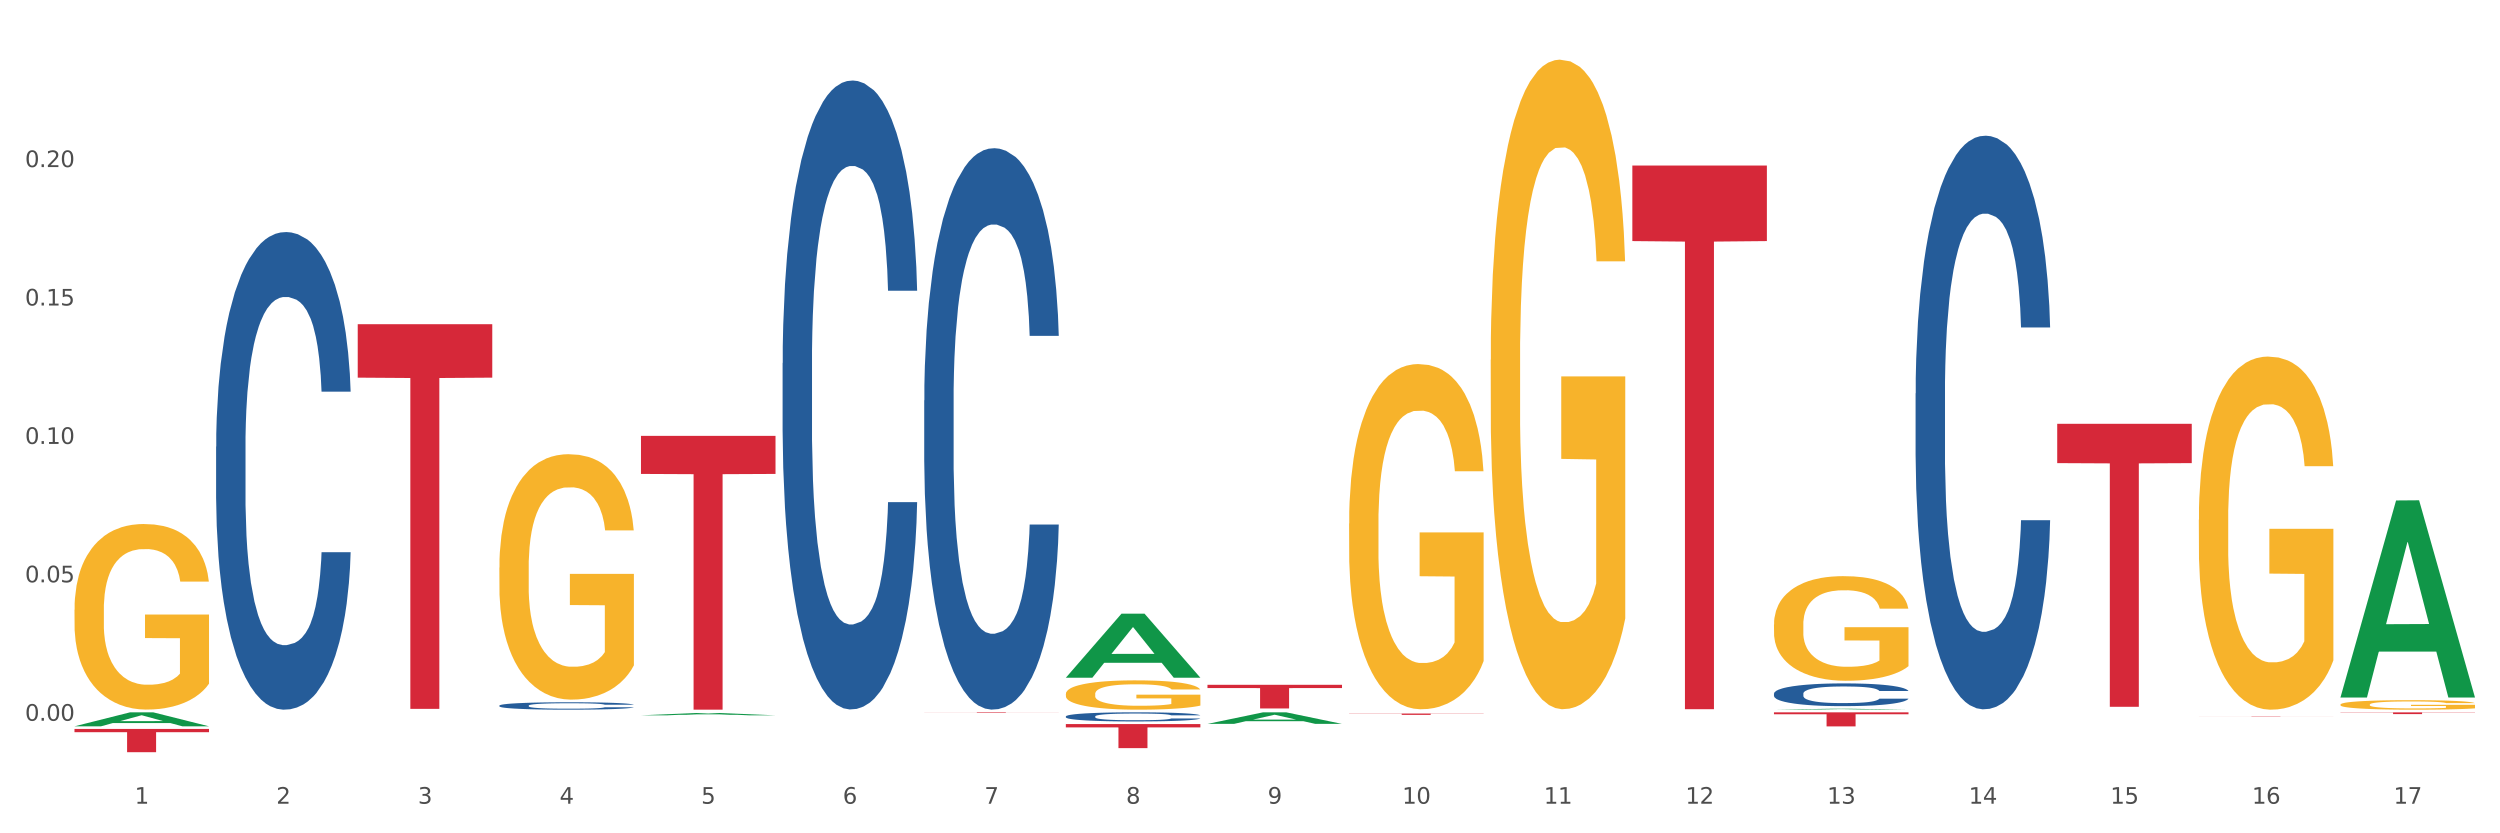 <?xml version="1.0" encoding="utf-8" standalone="no"?>
<!DOCTYPE svg PUBLIC "-//W3C//DTD SVG 1.1//EN"
  "http://www.w3.org/Graphics/SVG/1.1/DTD/svg11.dtd">
<svg xmlns:xlink="http://www.w3.org/1999/xlink" width="1080pt" height="360pt" viewBox="0 0 1080 360" xmlns="http://www.w3.org/2000/svg" version="1.1">
 <rect x="0" y="0" width="1080" height="360" fill="#333333" stroke="none"/>
 <defs>
  <style type="text/css">*{stroke-linejoin: round; stroke-linecap: butt}</style>
 </defs>
 <g id="figure_1">
  <g id="patch_1">
   <path d="M 0 360 
L 1080 360 
L 1080 0 
L 0 0 
z
" style="fill: #ffffff; stroke: #ffffff; stroke-linejoin: miter"/>
  </g>
  <g id="axes_1">
   <g id="matplotlib.axis_1">
    <g id="xtick_1">
     <g id="text_1">
      <!-- 1 -->
      <g style="fill: #4d4d4d" transform="translate(58.182 347.204) scale(0.096 -0.096)">
       <defs>
        <path id="DejaVuSans-31" d="M 794 531 
L 1825 531 
L 1825 4091 
L 703 3866 
L 703 4441 
L 1819 4666 
L 2450 4666 
L 2450 531 
L 3481 531 
L 3481 0 
L 794 0 
L 794 531 
z
" transform="scale(0.016)"/>
       </defs>
       <use xlink:href="#DejaVuSans-31"/>
      </g>
     </g>
    </g>
    <g id="xtick_2">
     <g id="text_2">
      <!-- 2 -->
      <g style="fill: #4d4d4d" transform="translate(119.364 347.204) scale(0.096 -0.096)">
       <defs>
        <path id="DejaVuSans-32" d="M 1228 531 
L 3431 531 
L 3431 0 
L 469 0 
L 469 531 
Q 828 903 1448 1529 
Q 2069 2156 2228 2338 
Q 2531 2678 2651 2914 
Q 2772 3150 2772 3378 
Q 2772 3750 2511 3984 
Q 2250 4219 1831 4219 
Q 1534 4219 1204 4116 
Q 875 4013 500 3803 
L 500 4441 
Q 881 4594 1212 4672 
Q 1544 4750 1819 4750 
Q 2544 4750 2975 4387 
Q 3406 4025 3406 3419 
Q 3406 3131 3298 2873 
Q 3191 2616 2906 2266 
Q 2828 2175 2409 1742 
Q 1991 1309 1228 531 
z
" transform="scale(0.016)"/>
       </defs>
       <use xlink:href="#DejaVuSans-32"/>
      </g>
     </g>
    </g>
    <g id="xtick_3">
     <g id="text_3">
      <!-- 3 -->
      <g style="fill: #4d4d4d" transform="translate(180.545 347.204) scale(0.096 -0.096)">
       <defs>
        <path id="DejaVuSans-33" d="M 2597 2516 
Q 3050 2419 3304 2112 
Q 3559 1806 3559 1356 
Q 3559 666 3084 287 
Q 2609 -91 1734 -91 
Q 1441 -91 1130 -33 
Q 819 25 488 141 
L 488 750 
Q 750 597 1062 519 
Q 1375 441 1716 441 
Q 2309 441 2620 675 
Q 2931 909 2931 1356 
Q 2931 1769 2642 2001 
Q 2353 2234 1838 2234 
L 1294 2234 
L 1294 2753 
L 1863 2753 
Q 2328 2753 2575 2939 
Q 2822 3125 2822 3475 
Q 2822 3834 2567 4026 
Q 2313 4219 1838 4219 
Q 1578 4219 1281 4162 
Q 984 4106 628 3988 
L 628 4550 
Q 988 4650 1302 4700 
Q 1616 4750 1894 4750 
Q 2613 4750 3031 4423 
Q 3450 4097 3450 3541 
Q 3450 3153 3228 2886 
Q 3006 2619 2597 2516 
z
" transform="scale(0.016)"/>
       </defs>
       <use xlink:href="#DejaVuSans-33"/>
      </g>
     </g>
    </g>
    <g id="xtick_4">
     <g id="text_4">
      <!-- 4 -->
      <g style="fill: #4d4d4d" transform="translate(241.726 347.204) scale(0.096 -0.096)">
       <defs>
        <path id="DejaVuSans-34" d="M 2419 4116 
L 825 1625 
L 2419 1625 
L 2419 4116 
z
M 2253 4666 
L 3047 4666 
L 3047 1625 
L 3713 1625 
L 3713 1100 
L 3047 1100 
L 3047 0 
L 2419 0 
L 2419 1100 
L 313 1100 
L 313 1709 
L 2253 4666 
z
" transform="scale(0.016)"/>
       </defs>
       <use xlink:href="#DejaVuSans-34"/>
      </g>
     </g>
    </g>
    <g id="xtick_5">
     <g id="text_5">
      <!-- 5 -->
      <g style="fill: #4d4d4d" transform="translate(302.908 347.204) scale(0.096 -0.096)">
       <defs>
        <path id="DejaVuSans-35" d="M 691 4666 
L 3169 4666 
L 3169 4134 
L 1269 4134 
L 1269 2991 
Q 1406 3038 1543 3061 
Q 1681 3084 1819 3084 
Q 2600 3084 3056 2656 
Q 3513 2228 3513 1497 
Q 3513 744 3044 326 
Q 2575 -91 1722 -91 
Q 1428 -91 1123 -41 
Q 819 9 494 109 
L 494 744 
Q 775 591 1075 516 
Q 1375 441 1709 441 
Q 2250 441 2565 725 
Q 2881 1009 2881 1497 
Q 2881 1984 2565 2268 
Q 2250 2553 1709 2553 
Q 1456 2553 1204 2497 
Q 953 2441 691 2322 
L 691 4666 
z
" transform="scale(0.016)"/>
       </defs>
       <use xlink:href="#DejaVuSans-35"/>
      </g>
     </g>
    </g>
    <g id="xtick_6">
     <g id="text_6">
      <!-- 6 -->
      <g style="fill: #4d4d4d" transform="translate(364.089 347.204) scale(0.096 -0.096)">
       <defs>
        <path id="DejaVuSans-36" d="M 2113 2584 
Q 1688 2584 1439 2293 
Q 1191 2003 1191 1497 
Q 1191 994 1439 701 
Q 1688 409 2113 409 
Q 2538 409 2786 701 
Q 3034 994 3034 1497 
Q 3034 2003 2786 2293 
Q 2538 2584 2113 2584 
z
M 3366 4563 
L 3366 3988 
Q 3128 4100 2886 4159 
Q 2644 4219 2406 4219 
Q 1781 4219 1451 3797 
Q 1122 3375 1075 2522 
Q 1259 2794 1537 2939 
Q 1816 3084 2150 3084 
Q 2853 3084 3261 2657 
Q 3669 2231 3669 1497 
Q 3669 778 3244 343 
Q 2819 -91 2113 -91 
Q 1303 -91 875 529 
Q 447 1150 447 2328 
Q 447 3434 972 4092 
Q 1497 4750 2381 4750 
Q 2619 4750 2861 4703 
Q 3103 4656 3366 4563 
z
" transform="scale(0.016)"/>
       </defs>
       <use xlink:href="#DejaVuSans-36"/>
      </g>
     </g>
    </g>
    <g id="xtick_7">
     <g id="text_7">
      <!-- 7 -->
      <g style="fill: #4d4d4d" transform="translate(425.271 347.204) scale(0.096 -0.096)">
       <defs>
        <path id="DejaVuSans-37" d="M 525 4666 
L 3525 4666 
L 3525 4397 
L 1831 0 
L 1172 0 
L 2766 4134 
L 525 4134 
L 525 4666 
z
" transform="scale(0.016)"/>
       </defs>
       <use xlink:href="#DejaVuSans-37"/>
      </g>
     </g>
    </g>
    <g id="xtick_8">
     <g id="text_8">
      <!-- 8 -->
      <g style="fill: #4d4d4d" transform="translate(486.452 347.204) scale(0.096 -0.096)">
       <defs>
        <path id="DejaVuSans-38" d="M 2034 2216 
Q 1584 2216 1326 1975 
Q 1069 1734 1069 1313 
Q 1069 891 1326 650 
Q 1584 409 2034 409 
Q 2484 409 2743 651 
Q 3003 894 3003 1313 
Q 3003 1734 2745 1975 
Q 2488 2216 2034 2216 
z
M 1403 2484 
Q 997 2584 770 2862 
Q 544 3141 544 3541 
Q 544 4100 942 4425 
Q 1341 4750 2034 4750 
Q 2731 4750 3128 4425 
Q 3525 4100 3525 3541 
Q 3525 3141 3298 2862 
Q 3072 2584 2669 2484 
Q 3125 2378 3379 2068 
Q 3634 1759 3634 1313 
Q 3634 634 3220 271 
Q 2806 -91 2034 -91 
Q 1263 -91 848 271 
Q 434 634 434 1313 
Q 434 1759 690 2068 
Q 947 2378 1403 2484 
z
M 1172 3481 
Q 1172 3119 1398 2916 
Q 1625 2713 2034 2713 
Q 2441 2713 2670 2916 
Q 2900 3119 2900 3481 
Q 2900 3844 2670 4047 
Q 2441 4250 2034 4250 
Q 1625 4250 1398 4047 
Q 1172 3844 1172 3481 
z
" transform="scale(0.016)"/>
       </defs>
       <use xlink:href="#DejaVuSans-38"/>
      </g>
     </g>
    </g>
    <g id="xtick_9">
     <g id="text_9">
      <!-- 9 -->
      <g style="fill: #4d4d4d" transform="translate(547.634 347.204) scale(0.096 -0.096)">
       <defs>
        <path id="DejaVuSans-39" d="M 703 97 
L 703 672 
Q 941 559 1184 500 
Q 1428 441 1663 441 
Q 2288 441 2617 861 
Q 2947 1281 2994 2138 
Q 2813 1869 2534 1725 
Q 2256 1581 1919 1581 
Q 1219 1581 811 2004 
Q 403 2428 403 3163 
Q 403 3881 828 4315 
Q 1253 4750 1959 4750 
Q 2769 4750 3195 4129 
Q 3622 3509 3622 2328 
Q 3622 1225 3098 567 
Q 2575 -91 1691 -91 
Q 1453 -91 1209 -44 
Q 966 3 703 97 
z
M 1959 2075 
Q 2384 2075 2632 2365 
Q 2881 2656 2881 3163 
Q 2881 3666 2632 3958 
Q 2384 4250 1959 4250 
Q 1534 4250 1286 3958 
Q 1038 3666 1038 3163 
Q 1038 2656 1286 2365 
Q 1534 2075 1959 2075 
z
" transform="scale(0.016)"/>
       </defs>
       <use xlink:href="#DejaVuSans-39"/>
      </g>
     </g>
    </g>
    <g id="xtick_10">
     <g id="text_10">
      <!-- 10 -->
      <g style="fill: #4d4d4d" transform="translate(605.761 347.204) scale(0.096 -0.096)">
       <defs>
        <path id="DejaVuSans-30" d="M 2034 4250 
Q 1547 4250 1301 3770 
Q 1056 3291 1056 2328 
Q 1056 1369 1301 889 
Q 1547 409 2034 409 
Q 2525 409 2770 889 
Q 3016 1369 3016 2328 
Q 3016 3291 2770 3770 
Q 2525 4250 2034 4250 
z
M 2034 4750 
Q 2819 4750 3233 4129 
Q 3647 3509 3647 2328 
Q 3647 1150 3233 529 
Q 2819 -91 2034 -91 
Q 1250 -91 836 529 
Q 422 1150 422 2328 
Q 422 3509 836 4129 
Q 1250 4750 2034 4750 
z
" transform="scale(0.016)"/>
       </defs>
       <use xlink:href="#DejaVuSans-31"/>
       <use xlink:href="#DejaVuSans-30" transform="translate(63.623 0)"/>
      </g>
     </g>
    </g>
    <g id="xtick_11">
     <g id="text_11">
      <!-- 11 -->
      <g style="fill: #4d4d4d" transform="translate(666.942 347.204) scale(0.096 -0.096)">
       <use xlink:href="#DejaVuSans-31"/>
       <use xlink:href="#DejaVuSans-31" transform="translate(63.623 0)"/>
      </g>
     </g>
    </g>
    <g id="xtick_12">
     <g id="text_12">
      <!-- 12 -->
      <g style="fill: #4d4d4d" transform="translate(728.124 347.204) scale(0.096 -0.096)">
       <use xlink:href="#DejaVuSans-31"/>
       <use xlink:href="#DejaVuSans-32" transform="translate(63.623 0)"/>
      </g>
     </g>
    </g>
    <g id="xtick_13">
     <g id="text_13">
      <!-- 13 -->
      <g style="fill: #4d4d4d" transform="translate(789.305 347.204) scale(0.096 -0.096)">
       <use xlink:href="#DejaVuSans-31"/>
       <use xlink:href="#DejaVuSans-33" transform="translate(63.623 0)"/>
      </g>
     </g>
    </g>
    <g id="xtick_14">
     <g id="text_14">
      <!-- 14 -->
      <g style="fill: #4d4d4d" transform="translate(850.487 347.204) scale(0.096 -0.096)">
       <use xlink:href="#DejaVuSans-31"/>
       <use xlink:href="#DejaVuSans-34" transform="translate(63.623 0)"/>
      </g>
     </g>
    </g>
    <g id="xtick_15">
     <g id="text_15">
      <!-- 15 -->
      <g style="fill: #4d4d4d" transform="translate(911.668 347.204) scale(0.096 -0.096)">
       <use xlink:href="#DejaVuSans-31"/>
       <use xlink:href="#DejaVuSans-35" transform="translate(63.623 0)"/>
      </g>
     </g>
    </g>
    <g id="xtick_16">
     <g id="text_16">
      <!-- 16 -->
      <g style="fill: #4d4d4d" transform="translate(972.849 347.204) scale(0.096 -0.096)">
       <use xlink:href="#DejaVuSans-31"/>
       <use xlink:href="#DejaVuSans-36" transform="translate(63.623 0)"/>
      </g>
     </g>
    </g>
    <g id="xtick_17">
     <g id="text_17">
      <!-- 17 -->
      <g style="fill: #4d4d4d" transform="translate(1034.031 347.204) scale(0.096 -0.096)">
       <use xlink:href="#DejaVuSans-31"/>
       <use xlink:href="#DejaVuSans-37" transform="translate(63.623 0)"/>
      </g>
     </g>
    </g>
    <g id="xtick_18"/>
    <g id="xtick_19"/>
    <g id="xtick_20"/>
    <g id="xtick_21"/>
    <g id="xtick_22"/>
    <g id="xtick_23"/>
    <g id="xtick_24"/>
    <g id="xtick_25"/>
    <g id="xtick_26"/>
    <g id="xtick_27"/>
    <g id="xtick_28"/>
    <g id="xtick_29"/>
    <g id="xtick_30"/>
    <g id="xtick_31"/>
    <g id="xtick_32"/>
    <g id="xtick_33"/>
   </g>
   <g id="matplotlib.axis_2">
    <g id="ytick_1">
     <g id="text_18">
      <!-- 0.00 -->
      <g style="fill: #4d4d4d" transform="translate(10.8 311.362) scale(0.096 -0.096)">
       <defs>
        <path id="DejaVuSans-2e" d="M 684 794 
L 1344 794 
L 1344 0 
L 684 0 
L 684 794 
z
" transform="scale(0.016)"/>
       </defs>
       <use xlink:href="#DejaVuSans-30"/>
       <use xlink:href="#DejaVuSans-2e" transform="translate(63.623 0)"/>
       <use xlink:href="#DejaVuSans-30" transform="translate(95.41 0)"/>
       <use xlink:href="#DejaVuSans-30" transform="translate(159.033 0)"/>
      </g>
     </g>
    </g>
    <g id="ytick_2">
     <g id="text_19">
      <!-- 0.05 -->
      <g style="fill: #4d4d4d" transform="translate(10.8 251.567) scale(0.096 -0.096)">
       <use xlink:href="#DejaVuSans-30"/>
       <use xlink:href="#DejaVuSans-2e" transform="translate(63.623 0)"/>
       <use xlink:href="#DejaVuSans-30" transform="translate(95.41 0)"/>
       <use xlink:href="#DejaVuSans-35" transform="translate(159.033 0)"/>
      </g>
     </g>
    </g>
    <g id="ytick_3">
     <g id="text_20">
      <!-- 0.10 -->
      <g style="fill: #4d4d4d" transform="translate(10.8 191.772) scale(0.096 -0.096)">
       <use xlink:href="#DejaVuSans-30"/>
       <use xlink:href="#DejaVuSans-2e" transform="translate(63.623 0)"/>
       <use xlink:href="#DejaVuSans-31" transform="translate(95.41 0)"/>
       <use xlink:href="#DejaVuSans-30" transform="translate(159.033 0)"/>
      </g>
     </g>
    </g>
    <g id="ytick_4">
     <g id="text_21">
      <!-- 0.15 -->
      <g style="fill: #4d4d4d" transform="translate(10.8 131.977) scale(0.096 -0.096)">
       <use xlink:href="#DejaVuSans-30"/>
       <use xlink:href="#DejaVuSans-2e" transform="translate(63.623 0)"/>
       <use xlink:href="#DejaVuSans-31" transform="translate(95.41 0)"/>
       <use xlink:href="#DejaVuSans-35" transform="translate(159.033 0)"/>
      </g>
     </g>
    </g>
    <g id="ytick_5">
     <g id="text_22">
      <!-- 0.20 -->
      <g style="fill: #4d4d4d" transform="translate(10.8 72.182) scale(0.096 -0.096)">
       <use xlink:href="#DejaVuSans-30"/>
       <use xlink:href="#DejaVuSans-2e" transform="translate(63.623 0)"/>
       <use xlink:href="#DejaVuSans-32" transform="translate(95.41 0)"/>
       <use xlink:href="#DejaVuSans-30" transform="translate(159.033 0)"/>
      </g>
     </g>
    </g>
    <g id="ytick_6"/>
    <g id="ytick_7"/>
    <g id="ytick_8"/>
    <g id="ytick_9"/>
    <g id="ytick_10"/>
   </g>
   <g id="PolyCollection_1">
    <path d="M 32.175 313.76 
L 32.235 313.755 
L 56.203 307.721 
L 66.15 307.715 
L 90.297 313.772 
L 78.793 313.772 
L 73.58 312.361 
L 48.833 312.361 
L 48.653 312.384 
L 43.62 313.772 
L 32.175 313.772 
L 32.175 313.76 
L 51.949 311.52 
L 70.464 311.514 
L 61.296 309.006 
L 61.176 308.995 
L 61.056 309.012 
L 51.889 311.514 
L 51.949 311.52 
L 32.175 313.76 
z
" clip-path="url(#p45a95ddc78)" style="fill: #109648"/>
    <path d="M 888.715 183.073 
L 946.837 183.073 
L 946.837 200.065 
L 923.974 200.18 
L 923.974 305.35 
L 911.44 305.35 
L 911.44 200.18 
L 888.715 200.065 
L 888.715 183.188 
L 888.715 183.073 
z
" clip-path="url(#p45a95ddc78)" style="fill: #d62839"/>
    <path d="M 766.352 307.715 
L 824.474 307.715 
L 824.474 308.562 
L 801.611 308.568 
L 801.611 313.812 
L 789.078 313.812 
L 789.078 308.568 
L 766.352 308.562 
L 766.352 307.721 
L 766.352 307.715 
z
" clip-path="url(#p45a95ddc78)" style="fill: #d62839"/>
    <path d="M 705.171 71.509 
L 763.293 71.509 
L 763.293 104.148 
L 740.43 104.368 
L 740.43 306.374 
L 727.896 306.374 
L 727.896 104.368 
L 705.171 104.148 
L 705.171 71.729 
L 705.171 71.509 
z
" clip-path="url(#p45a95ddc78)" style="fill: #d62839"/>
    <path d="M 582.808 308.254 
L 640.93 308.254 
L 640.93 308.332 
L 618.067 308.333 
L 618.067 308.819 
L 605.533 308.819 
L 605.533 308.333 
L 582.808 308.332 
L 582.808 308.254 
L 582.808 308.254 
z
" clip-path="url(#p45a95ddc78)" style="fill: #d62839"/>
    <path d="M 521.626 295.83 
L 579.749 295.83 
L 579.749 297.25 
L 556.885 297.26 
L 556.885 306.048 
L 544.352 306.048 
L 544.352 297.26 
L 521.626 297.25 
L 521.626 295.84 
L 521.626 295.83 
z
" clip-path="url(#p45a95ddc78)" style="fill: #d62839"/>
    <path d="M 460.445 312.798 
L 518.567 312.798 
L 518.567 314.242 
L 495.704 314.252 
L 495.704 323.184 
L 483.17 323.184 
L 483.17 314.252 
L 460.445 314.242 
L 460.445 312.808 
L 460.445 312.798 
z
" clip-path="url(#p45a95ddc78)" style="fill: #d62839"/>
    <path d="M 399.263 307.715 
L 457.386 307.715 
L 457.386 307.748 
L 434.523 307.748 
L 434.523 307.953 
L 421.989 307.953 
L 421.989 307.748 
L 399.263 307.748 
L 399.263 307.715 
L 399.263 307.715 
z
" clip-path="url(#p45a95ddc78)" style="fill: #d62839"/>
    <path d="M 276.901 188.295 
L 335.023 188.295 
L 335.023 204.734 
L 312.16 204.845 
L 312.16 306.587 
L 299.626 306.587 
L 299.626 204.845 
L 276.901 204.734 
L 276.901 188.406 
L 276.901 188.295 
z
" clip-path="url(#p45a95ddc78)" style="fill: #d62839"/>
    <path d="M 154.538 140.047 
L 212.66 140.047 
L 212.66 163.143 
L 189.797 163.299 
L 189.797 306.243 
L 177.263 306.243 
L 177.263 163.299 
L 154.538 163.143 
L 154.538 140.203 
L 154.538 140.047 
z
" clip-path="url(#p45a95ddc78)" style="fill: #d62839"/>
    <path d="M 32.175 314.899 
L 90.297 314.899 
L 90.297 316.296 
L 67.434 316.305 
L 67.434 324.95 
L 54.901 324.95 
L 54.901 316.305 
L 32.175 316.296 
L 32.175 314.909 
L 32.175 314.899 
z
" clip-path="url(#p45a95ddc78)" style="fill: #d62839"/>
    <path d="M 93.356 192.958 
L 93.425 192.769 
L 93.425 187.493 
L 93.631 180.332 
L 94.387 167.141 
L 95.349 157.154 
L 96.998 145.471 
L 97.891 140.571 
L 99.059 135.106 
L 101.463 126.25 
L 104.211 118.712 
L 106.135 114.566 
L 107.578 111.928 
L 110.807 107.217 
L 112.662 105.144 
L 114.585 103.448 
L 116.234 102.318 
L 118.982 100.999 
L 121.181 100.433 
L 123.723 100.245 
L 125.853 100.433 
L 128.67 101.187 
L 132.792 103.448 
L 134.372 104.768 
L 136.502 107.029 
L 138.7 110.044 
L 140.486 113.059 
L 142.547 117.393 
L 144.677 123.046 
L 146.738 130.207 
L 148.181 136.802 
L 149.349 143.775 
L 150.38 152.255 
L 151.135 161.488 
L 151.479 169.214 
L 138.906 169.214 
L 138.563 162.242 
L 137.876 154.704 
L 137.189 149.616 
L 136.433 145.471 
L 135.265 140.76 
L 134.234 137.745 
L 132.517 134.164 
L 130.937 131.903 
L 129.631 130.584 
L 128.051 129.453 
L 124.685 128.323 
L 122.28 128.323 
L 120.769 128.699 
L 118.914 129.642 
L 117.334 130.961 
L 115.479 133.222 
L 114.036 135.672 
L 112.593 138.875 
L 111.769 141.137 
L 110.532 145.282 
L 109.708 148.674 
L 108.608 154.516 
L 107.99 158.661 
L 106.891 169.403 
L 106.41 177.317 
L 106.204 182.782 
L 106.066 188.812 
L 106.066 218.209 
L 106.479 231.399 
L 106.822 237.053 
L 107.372 243.46 
L 108.402 251.751 
L 109.914 259.854 
L 111.494 265.696 
L 112.799 269.276 
L 114.036 271.914 
L 115.273 273.987 
L 116.784 275.871 
L 118.021 277.002 
L 119.876 278.133 
L 122.074 278.698 
L 123.792 278.698 
L 127.295 277.756 
L 128.876 276.814 
L 130.387 275.495 
L 132.036 273.422 
L 133.341 271.16 
L 134.097 269.464 
L 135.334 265.884 
L 136.296 262.115 
L 137.12 257.781 
L 137.67 254.012 
L 138.288 248.359 
L 138.769 241.952 
L 138.906 238.56 
L 151.479 238.56 
L 151.204 245.344 
L 150.723 251.94 
L 149.761 260.796 
L 149.005 265.884 
L 147.838 272.103 
L 146.601 277.379 
L 144.883 283.221 
L 143.303 287.555 
L 141.654 291.324 
L 139.868 294.715 
L 136.639 299.426 
L 135.471 300.746 
L 132.998 303.007 
L 131.074 304.326 
L 128.257 305.645 
L 125.372 306.399 
L 122.349 306.587 
L 119.669 306.21 
L 116.715 305.08 
L 114.86 303.949 
L 112.799 302.253 
L 110.395 299.615 
L 108.127 296.411 
L 105.998 292.643 
L 104.005 288.309 
L 102.15 283.409 
L 99.746 275.306 
L 97.959 267.392 
L 96.654 260.042 
L 95.761 253.824 
L 94.868 245.909 
L 94.387 240.445 
L 93.631 227.254 
L 93.356 215.005 
L 93.356 192.958 
z
" clip-path="url(#p45a95ddc78)" style="fill: #255c99"/>
    <path d="M 215.719 304.816 
L 215.788 304.814 
L 215.788 304.731 
L 215.994 304.62 
L 216.75 304.414 
L 217.712 304.259 
L 219.36 304.076 
L 220.254 304 
L 221.422 303.915 
L 223.826 303.777 
L 226.574 303.66 
L 228.498 303.595 
L 229.941 303.554 
L 233.17 303.48 
L 235.025 303.448 
L 236.948 303.422 
L 238.597 303.404 
L 241.345 303.383 
L 243.544 303.375 
L 246.086 303.372 
L 248.216 303.375 
L 251.032 303.386 
L 255.155 303.422 
L 256.735 303.442 
L 258.864 303.477 
L 261.063 303.524 
L 262.849 303.571 
L 264.91 303.639 
L 267.04 303.727 
L 269.101 303.839 
L 270.544 303.941 
L 271.712 304.05 
L 272.742 304.182 
L 273.498 304.326 
L 273.842 304.446 
L 261.269 304.446 
L 260.926 304.338 
L 260.238 304.22 
L 259.551 304.141 
L 258.796 304.076 
L 257.628 304.003 
L 256.597 303.956 
L 254.88 303.9 
L 253.3 303.865 
L 251.994 303.845 
L 250.414 303.827 
L 247.048 303.809 
L 244.643 303.809 
L 243.132 303.815 
L 241.277 303.83 
L 239.696 303.85 
L 237.841 303.886 
L 236.399 303.924 
L 234.956 303.974 
L 234.132 304.009 
L 232.895 304.074 
L 232.07 304.126 
L 230.971 304.217 
L 230.353 304.282 
L 229.254 304.449 
L 228.773 304.573 
L 228.567 304.658 
L 228.429 304.752 
L 228.429 305.21 
L 228.841 305.416 
L 229.185 305.504 
L 229.735 305.603 
L 230.765 305.733 
L 232.277 305.859 
L 233.857 305.95 
L 235.162 306.006 
L 236.399 306.047 
L 237.635 306.079 
L 239.147 306.109 
L 240.383 306.126 
L 242.238 306.144 
L 244.437 306.153 
L 246.154 306.153 
L 249.658 306.138 
L 251.238 306.123 
L 252.75 306.103 
L 254.399 306.07 
L 255.704 306.035 
L 256.46 306.009 
L 257.696 305.953 
L 258.658 305.894 
L 259.483 305.827 
L 260.032 305.768 
L 260.651 305.68 
L 261.132 305.58 
L 261.269 305.527 
L 273.842 305.527 
L 273.567 305.633 
L 273.086 305.736 
L 272.124 305.874 
L 271.368 305.953 
L 270.2 306.05 
L 268.964 306.132 
L 267.246 306.223 
L 265.666 306.291 
L 264.017 306.349 
L 262.231 306.402 
L 259.002 306.476 
L 257.834 306.496 
L 255.361 306.531 
L 253.437 306.552 
L 250.62 306.573 
L 247.735 306.584 
L 244.712 306.587 
L 242.032 306.581 
L 239.078 306.564 
L 237.223 306.546 
L 235.162 306.52 
L 232.757 306.479 
L 230.49 306.429 
L 228.361 306.37 
L 226.368 306.302 
L 224.513 306.226 
L 222.109 306.1 
L 220.322 305.976 
L 219.017 305.862 
L 218.124 305.765 
L 217.231 305.642 
L 216.75 305.557 
L 215.994 305.351 
L 215.719 305.16 
L 215.719 304.816 
z
" clip-path="url(#p45a95ddc78)" style="fill: #255c99"/>
    <path d="M 338.082 156.863 
L 338.151 156.615 
L 338.151 149.667 
L 338.357 140.238 
L 339.113 122.868 
L 340.074 109.717 
L 341.723 94.333 
L 342.616 87.881 
L 343.784 80.685 
L 346.189 69.023 
L 348.937 59.097 
L 350.861 53.638 
L 352.304 50.164 
L 355.533 43.961 
L 357.387 41.231 
L 359.311 38.998 
L 360.96 37.509 
L 363.708 35.772 
L 365.907 35.028 
L 368.449 34.78 
L 370.578 35.028 
L 373.395 36.021 
L 377.517 38.998 
L 379.097 40.735 
L 381.227 43.713 
L 383.426 47.683 
L 385.212 51.653 
L 387.273 57.36 
L 389.403 64.804 
L 391.464 74.234 
L 392.907 82.918 
L 394.075 92.099 
L 395.105 103.265 
L 395.861 115.424 
L 396.204 125.598 
L 383.632 125.598 
L 383.288 116.417 
L 382.601 106.491 
L 381.914 99.792 
L 381.159 94.333 
L 379.991 88.129 
L 378.96 84.159 
L 377.243 79.444 
L 375.662 76.467 
L 374.357 74.73 
L 372.777 73.241 
L 369.41 71.752 
L 367.006 71.752 
L 365.494 72.248 
L 363.639 73.489 
L 362.059 75.226 
L 360.204 78.204 
L 358.762 81.429 
L 357.319 85.648 
L 356.494 88.625 
L 355.258 94.084 
L 354.433 98.551 
L 353.334 106.243 
L 352.716 111.702 
L 351.616 125.846 
L 351.136 136.268 
L 350.929 143.464 
L 350.792 151.404 
L 350.792 190.113 
L 351.204 207.483 
L 351.548 214.927 
L 352.097 223.364 
L 353.128 234.282 
L 354.639 244.951 
L 356.22 252.644 
L 357.525 257.358 
L 358.762 260.832 
L 359.998 263.562 
L 361.51 266.043 
L 362.746 267.532 
L 364.601 269.021 
L 366.8 269.765 
L 368.517 269.765 
L 372.021 268.524 
L 373.601 267.284 
L 375.113 265.547 
L 376.762 262.817 
L 378.067 259.84 
L 378.823 257.606 
L 380.059 252.892 
L 381.021 247.929 
L 381.846 242.222 
L 382.395 237.259 
L 383.014 229.815 
L 383.494 221.378 
L 383.632 216.912 
L 396.204 216.912 
L 395.93 225.845 
L 395.449 234.53 
L 394.487 246.192 
L 393.731 252.892 
L 392.563 261.08 
L 391.327 268.028 
L 389.609 275.72 
L 388.029 281.427 
L 386.38 286.39 
L 384.594 290.857 
L 381.365 297.06 
L 380.197 298.797 
L 377.723 301.775 
L 375.8 303.512 
L 372.983 305.249 
L 370.097 306.241 
L 367.075 306.489 
L 364.395 305.993 
L 361.441 304.504 
L 359.586 303.015 
L 357.525 300.782 
L 355.12 297.308 
L 352.853 293.09 
L 350.723 288.127 
L 348.731 282.42 
L 346.876 275.968 
L 344.471 265.299 
L 342.685 254.877 
L 341.38 245.2 
L 340.487 237.011 
L 339.594 226.589 
L 339.113 219.393 
L 338.357 202.024 
L 338.082 185.895 
L 338.082 156.863 
z
" clip-path="url(#p45a95ddc78)" style="fill: #255c99"/>
    <path d="M 399.263 172.995 
L 399.332 172.773 
L 399.332 166.572 
L 399.538 158.155 
L 400.294 142.651 
L 401.256 130.912 
L 402.905 117.179 
L 403.798 111.42 
L 404.966 104.997 
L 407.37 94.587 
L 410.118 85.727 
L 412.042 80.855 
L 413.485 77.754 
L 416.714 72.216 
L 418.569 69.78 
L 420.493 67.787 
L 422.141 66.458 
L 424.89 64.907 
L 427.088 64.243 
L 429.63 64.021 
L 431.76 64.243 
L 434.577 65.129 
L 438.699 67.787 
L 440.279 69.337 
L 442.409 71.995 
L 444.607 75.539 
L 446.393 79.083 
L 448.455 84.177 
L 450.584 90.822 
L 452.645 99.238 
L 454.088 106.991 
L 455.256 115.186 
L 456.287 125.153 
L 457.042 136.006 
L 457.386 145.087 
L 444.813 145.087 
L 444.47 136.892 
L 443.783 128.032 
L 443.096 122.052 
L 442.34 117.179 
L 441.172 111.642 
L 440.142 108.098 
L 438.424 103.89 
L 436.844 101.232 
L 435.538 99.681 
L 433.958 98.352 
L 430.592 97.023 
L 428.187 97.023 
L 426.676 97.466 
L 424.821 98.574 
L 423.241 100.124 
L 421.386 102.782 
L 419.943 105.662 
L 418.5 109.427 
L 417.676 112.085 
L 416.439 116.958 
L 415.615 120.944 
L 414.515 127.811 
L 413.897 132.683 
L 412.798 145.308 
L 412.317 154.611 
L 412.111 161.034 
L 411.973 168.122 
L 411.973 202.675 
L 412.386 218.179 
L 412.729 224.824 
L 413.279 232.354 
L 414.309 242.1 
L 415.821 251.624 
L 417.401 258.49 
L 418.706 262.699 
L 419.943 265.8 
L 421.18 268.236 
L 422.691 270.451 
L 423.928 271.78 
L 425.783 273.109 
L 427.981 273.773 
L 429.699 273.773 
L 433.203 272.666 
L 434.783 271.558 
L 436.294 270.008 
L 437.943 267.571 
L 439.248 264.914 
L 440.004 262.92 
L 441.241 258.712 
L 442.203 254.282 
L 443.027 249.188 
L 443.577 244.758 
L 444.195 238.113 
L 444.676 230.582 
L 444.813 226.596 
L 457.386 226.596 
L 457.111 234.569 
L 456.63 242.322 
L 455.668 252.732 
L 454.913 258.712 
L 453.745 266.021 
L 452.508 272.223 
L 450.79 279.089 
L 449.21 284.183 
L 447.561 288.613 
L 445.775 292.6 
L 442.546 298.137 
L 441.378 299.688 
L 438.905 302.346 
L 436.981 303.896 
L 434.164 305.446 
L 431.279 306.332 
L 428.256 306.554 
L 425.577 306.111 
L 422.622 304.782 
L 420.767 303.453 
L 418.706 301.46 
L 416.302 298.359 
L 414.035 294.593 
L 411.905 290.164 
L 409.912 285.069 
L 408.057 279.31 
L 405.653 269.786 
L 403.867 260.484 
L 402.561 251.846 
L 401.668 244.536 
L 400.775 235.234 
L 400.294 228.811 
L 399.538 213.306 
L 399.263 198.909 
L 399.263 172.995 
z
" clip-path="url(#p45a95ddc78)" style="fill: #255c99"/>
    <path d="M 460.445 309.492 
L 460.514 309.489 
L 460.514 309.388 
L 460.72 309.25 
L 461.475 308.997 
L 462.437 308.806 
L 464.086 308.582 
L 464.979 308.488 
L 466.147 308.383 
L 468.552 308.214 
L 471.3 308.069 
L 473.224 307.99 
L 474.666 307.939 
L 477.895 307.849 
L 479.75 307.809 
L 481.674 307.776 
L 483.323 307.755 
L 486.071 307.729 
L 488.269 307.719 
L 490.811 307.715 
L 492.941 307.719 
L 495.758 307.733 
L 499.88 307.776 
L 501.46 307.802 
L 503.59 307.845 
L 505.789 307.903 
L 507.575 307.961 
L 509.636 308.044 
L 511.766 308.152 
L 513.827 308.289 
L 515.27 308.416 
L 516.437 308.55 
L 517.468 308.712 
L 518.224 308.889 
L 518.567 309.037 
L 505.995 309.037 
L 505.651 308.904 
L 504.964 308.759 
L 504.277 308.662 
L 503.521 308.582 
L 502.353 308.492 
L 501.323 308.434 
L 499.605 308.365 
L 498.025 308.322 
L 496.72 308.297 
L 495.14 308.275 
L 491.773 308.253 
L 489.369 308.253 
L 487.857 308.261 
L 486.002 308.279 
L 484.422 308.304 
L 482.567 308.347 
L 481.124 308.394 
L 479.682 308.456 
L 478.857 308.499 
L 477.621 308.578 
L 476.796 308.643 
L 475.697 308.755 
L 475.079 308.835 
L 473.979 309.041 
L 473.498 309.193 
L 473.292 309.297 
L 473.155 309.413 
L 473.155 309.976 
L 473.567 310.229 
L 473.911 310.338 
L 474.46 310.461 
L 475.491 310.619 
L 477.002 310.775 
L 478.582 310.887 
L 479.888 310.955 
L 481.124 311.006 
L 482.361 311.046 
L 483.872 311.082 
L 485.109 311.104 
L 486.964 311.125 
L 489.163 311.136 
L 490.88 311.136 
L 494.384 311.118 
L 495.964 311.1 
L 497.476 311.075 
L 499.124 311.035 
L 500.43 310.992 
L 501.186 310.959 
L 502.422 310.89 
L 503.384 310.818 
L 504.208 310.735 
L 504.758 310.663 
L 505.376 310.554 
L 505.857 310.432 
L 505.995 310.367 
L 518.567 310.367 
L 518.292 310.497 
L 517.812 310.623 
L 516.85 310.793 
L 516.094 310.89 
L 514.926 311.01 
L 513.689 311.111 
L 511.972 311.223 
L 510.392 311.306 
L 508.743 311.378 
L 506.957 311.443 
L 503.728 311.533 
L 502.56 311.559 
L 500.086 311.602 
L 498.163 311.627 
L 495.346 311.653 
L 492.46 311.667 
L 489.437 311.671 
L 486.758 311.663 
L 483.804 311.642 
L 481.949 311.62 
L 479.888 311.588 
L 477.483 311.537 
L 475.216 311.476 
L 473.086 311.403 
L 471.094 311.32 
L 469.239 311.226 
L 466.834 311.071 
L 465.048 310.919 
L 463.743 310.778 
L 462.849 310.659 
L 461.956 310.507 
L 461.475 310.403 
L 460.72 310.15 
L 460.445 309.915 
L 460.445 309.492 
z
" clip-path="url(#p45a95ddc78)" style="fill: #255c99"/>
    <path d="M 766.352 299.644 
L 766.421 299.635 
L 766.421 299.384 
L 766.627 299.042 
L 767.383 298.414 
L 768.344 297.938 
L 769.993 297.381 
L 770.886 297.148 
L 772.054 296.887 
L 774.459 296.465 
L 777.207 296.106 
L 779.131 295.908 
L 780.573 295.783 
L 783.802 295.558 
L 785.657 295.459 
L 787.581 295.379 
L 789.23 295.325 
L 791.978 295.262 
L 794.177 295.235 
L 796.719 295.226 
L 798.848 295.235 
L 801.665 295.271 
L 805.787 295.379 
L 807.367 295.441 
L 809.497 295.549 
L 811.696 295.693 
L 813.482 295.837 
L 815.543 296.043 
L 817.673 296.312 
L 819.734 296.654 
L 821.177 296.968 
L 822.345 297.3 
L 823.375 297.704 
L 824.131 298.144 
L 824.474 298.513 
L 811.902 298.513 
L 811.558 298.18 
L 810.871 297.821 
L 810.184 297.579 
L 809.428 297.381 
L 808.261 297.157 
L 807.23 297.013 
L 805.512 296.842 
L 803.932 296.735 
L 802.627 296.672 
L 801.047 296.618 
L 797.68 296.564 
L 795.276 296.564 
L 793.764 296.582 
L 791.909 296.627 
L 790.329 296.69 
L 788.474 296.797 
L 787.031 296.914 
L 785.589 297.067 
L 784.764 297.175 
L 783.528 297.372 
L 782.703 297.534 
L 781.604 297.812 
L 780.986 298.01 
L 779.886 298.521 
L 779.405 298.899 
L 779.199 299.159 
L 779.062 299.446 
L 779.062 300.847 
L 779.474 301.476 
L 779.818 301.745 
L 780.367 302.051 
L 781.398 302.446 
L 782.909 302.832 
L 784.489 303.11 
L 785.795 303.281 
L 787.031 303.407 
L 788.268 303.505 
L 789.78 303.595 
L 791.016 303.649 
L 792.871 303.703 
L 795.07 303.73 
L 796.787 303.73 
L 800.291 303.685 
L 801.871 303.64 
L 803.383 303.577 
L 805.032 303.478 
L 806.337 303.371 
L 807.093 303.29 
L 808.329 303.119 
L 809.291 302.94 
L 810.116 302.733 
L 810.665 302.553 
L 811.283 302.284 
L 811.764 301.979 
L 811.902 301.817 
L 824.474 301.817 
L 824.2 302.14 
L 823.719 302.455 
L 822.757 302.877 
L 822.001 303.119 
L 820.833 303.415 
L 819.596 303.667 
L 817.879 303.945 
L 816.299 304.152 
L 814.65 304.331 
L 812.864 304.493 
L 809.635 304.718 
L 808.467 304.78 
L 805.993 304.888 
L 804.07 304.951 
L 801.253 305.014 
L 798.367 305.05 
L 795.344 305.059 
L 792.665 305.041 
L 789.711 304.987 
L 787.856 304.933 
L 785.795 304.852 
L 783.39 304.727 
L 781.123 304.574 
L 778.993 304.394 
L 777.001 304.188 
L 775.146 303.954 
L 772.741 303.568 
L 770.955 303.191 
L 769.65 302.841 
L 768.757 302.544 
L 767.863 302.167 
L 767.383 301.907 
L 766.627 301.278 
L 766.352 300.695 
L 766.352 299.644 
z
" clip-path="url(#p45a95ddc78)" style="fill: #255c99"/>
    <path d="M 827.533 169.965 
L 827.602 169.739 
L 827.602 163.403 
L 827.808 154.803 
L 828.564 138.962 
L 829.526 126.968 
L 831.175 112.937 
L 832.068 107.053 
L 833.236 100.49 
L 835.64 89.854 
L 838.388 80.801 
L 840.312 75.823 
L 841.755 72.655 
L 844.984 66.997 
L 846.839 64.508 
L 848.762 62.471 
L 850.411 61.113 
L 853.159 59.529 
L 855.358 58.85 
L 857.9 58.624 
L 860.03 58.85 
L 862.847 59.755 
L 866.969 62.471 
L 868.549 64.055 
L 870.679 66.771 
L 872.877 70.391 
L 874.663 74.012 
L 876.724 79.217 
L 878.854 86.006 
L 880.915 94.606 
L 882.358 102.527 
L 883.526 110.9 
L 884.557 121.084 
L 885.312 132.173 
L 885.656 141.451 
L 873.083 141.451 
L 872.74 133.078 
L 872.053 124.026 
L 871.366 117.915 
L 870.61 112.937 
L 869.442 107.279 
L 868.411 103.658 
L 866.694 99.358 
L 865.114 96.643 
L 863.808 95.059 
L 862.228 93.701 
L 858.862 92.343 
L 856.457 92.343 
L 854.946 92.796 
L 853.091 93.927 
L 851.511 95.511 
L 849.656 98.227 
L 848.213 101.169 
L 846.77 105.016 
L 845.946 107.732 
L 844.709 112.71 
L 843.885 116.784 
L 842.785 123.799 
L 842.167 128.778 
L 841.068 141.677 
L 840.587 151.182 
L 840.381 157.745 
L 840.243 164.987 
L 840.243 200.29 
L 840.656 216.131 
L 840.999 222.921 
L 841.549 230.615 
L 842.579 240.572 
L 844.091 250.303 
L 845.671 257.319 
L 846.976 261.619 
L 848.213 264.787 
L 849.45 267.276 
L 850.961 269.539 
L 852.198 270.897 
L 854.053 272.255 
L 856.251 272.934 
L 857.969 272.934 
L 861.472 271.802 
L 863.053 270.671 
L 864.564 269.087 
L 866.213 266.597 
L 867.518 263.882 
L 868.274 261.845 
L 869.511 257.545 
L 870.472 253.019 
L 871.297 247.814 
L 871.847 243.288 
L 872.465 236.499 
L 872.946 228.804 
L 873.083 224.731 
L 885.656 224.731 
L 885.381 232.878 
L 884.9 240.799 
L 883.938 251.435 
L 883.182 257.545 
L 882.015 265.013 
L 880.778 271.35 
L 879.06 278.365 
L 877.48 283.57 
L 875.831 288.096 
L 874.045 292.17 
L 870.816 297.827 
L 869.648 299.411 
L 867.175 302.127 
L 865.251 303.711 
L 862.434 305.295 
L 859.549 306.201 
L 856.526 306.427 
L 853.846 305.974 
L 850.892 304.616 
L 849.037 303.259 
L 846.976 301.222 
L 844.572 298.054 
L 842.304 294.206 
L 840.175 289.68 
L 838.182 284.475 
L 836.327 278.591 
L 833.923 268.86 
L 832.136 259.356 
L 830.831 250.53 
L 829.938 243.062 
L 829.045 233.557 
L 828.564 226.994 
L 827.808 211.153 
L 827.533 196.443 
L 827.533 169.965 
z
" clip-path="url(#p45a95ddc78)" style="fill: #255c99"/>
    <path d="M 1011.078 304.373 
L 1011.146 304.37 
L 1011.146 304.234 
L 1011.284 304.118 
L 1011.97 303.836 
L 1012.999 303.603 
L 1013.754 303.479 
L 1014.509 303.377 
L 1015.401 303.276 
L 1016.499 303.171 
L 1018.489 303.017 
L 1019.724 302.938 
L 1021.234 302.855 
L 1023.978 302.735 
L 1025.969 302.667 
L 1028.027 302.611 
L 1031.39 302.543 
L 1033.585 302.513 
L 1035.919 302.49 
L 1038.732 302.475 
L 1040.859 302.472 
L 1045.526 302.483 
L 1049.506 302.517 
L 1051.427 302.543 
L 1053.897 302.588 
L 1055.201 302.618 
L 1057.328 302.678 
L 1059.524 302.757 
L 1061.034 302.825 
L 1063.299 302.953 
L 1065.014 303.08 
L 1066.592 303.238 
L 1067.416 303.347 
L 1068.033 303.449 
L 1068.582 303.565 
L 1069.131 303.749 
L 1056.78 303.749 
L 1056.299 303.618 
L 1055.544 303.494 
L 1054.446 303.374 
L 1053.486 303.298 
L 1051.839 303.204 
L 1050.329 303.144 
L 1048.751 303.099 
L 1046.829 303.062 
L 1045.32 303.043 
L 1043.192 303.028 
L 1039.007 303.032 
L 1036.193 303.062 
L 1034.272 303.099 
L 1033.037 303.133 
L 1031.939 303.171 
L 1030.703 303.223 
L 1029.262 303.302 
L 1028.233 303.374 
L 1027.204 303.464 
L 1026.38 303.554 
L 1025.625 303.659 
L 1025.008 303.772 
L 1024.527 303.889 
L 1024.116 304.031 
L 1023.773 304.268 
L 1023.773 304.783 
L 1023.91 304.9 
L 1024.253 305.054 
L 1024.665 305.17 
L 1025.351 305.309 
L 1025.969 305.403 
L 1027.135 305.539 
L 1028.439 305.651 
L 1029.468 305.723 
L 1030.498 305.783 
L 1032.282 305.866 
L 1034.272 305.933 
L 1035.987 305.975 
L 1038.32 306.012 
L 1039.899 306.027 
L 1041.271 306.035 
L 1044.634 306.035 
L 1047.035 306.023 
L 1049.712 305.997 
L 1051.77 305.963 
L 1053.486 305.922 
L 1055.407 305.854 
L 1056.642 305.79 
L 1056.642 305.005 
L 1041.546 305.001 
L 1041.546 304.479 
L 1069.2 304.479 
L 1069.2 306.012 
L 1068.033 306.091 
L 1066.73 306.163 
L 1065.357 306.226 
L 1063.299 306.305 
L 1060.828 306.381 
L 1058.632 306.433 
L 1056.299 306.478 
L 1053.554 306.52 
L 1049.986 306.557 
L 1047.79 306.572 
L 1045.045 306.583 
L 1041.82 306.587 
L 1039.007 306.58 
L 1036.262 306.561 
L 1033.38 306.527 
L 1030.566 306.478 
L 1028.439 306.429 
L 1026.312 306.369 
L 1024.047 306.29 
L 1022.263 306.215 
L 1020.891 306.147 
L 1019.381 306.061 
L 1017.734 305.948 
L 1016.499 305.847 
L 1015.401 305.742 
L 1014.234 305.606 
L 1013.411 305.49 
L 1012.587 305.343 
L 1012.107 305.234 
L 1011.558 305.065 
L 1011.146 304.828 
L 1011.078 304.373 
z
" clip-path="url(#p45a95ddc78)" style="fill: #f7b32b"/>
    <path d="M 949.896 224.528 
L 949.965 224.389 
L 949.965 219.373 
L 950.102 215.054 
L 950.788 204.605 
L 951.818 195.967 
L 952.572 191.37 
L 953.327 187.608 
L 954.219 183.846 
L 955.317 179.946 
L 957.307 174.233 
L 958.543 171.308 
L 960.052 168.243 
L 962.797 163.784 
L 964.787 161.277 
L 966.846 159.187 
L 970.208 156.679 
L 972.404 155.565 
L 974.737 154.729 
L 977.551 154.171 
L 979.678 154.032 
L 984.344 154.45 
L 988.324 155.704 
L 990.246 156.679 
L 992.716 158.351 
L 994.02 159.466 
L 996.147 161.695 
L 998.343 164.62 
L 999.853 167.128 
L 1002.117 171.865 
L 1003.833 176.602 
L 1005.411 182.453 
L 1006.234 186.494 
L 1006.852 190.255 
L 1007.401 194.574 
L 1007.95 201.401 
L 995.598 201.401 
L 995.118 196.525 
L 994.363 191.927 
L 993.265 187.469 
L 992.304 184.682 
L 990.657 181.199 
L 989.148 178.97 
L 987.569 177.298 
L 985.648 175.905 
L 984.138 175.209 
L 982.011 174.651 
L 977.825 174.791 
L 975.012 175.905 
L 973.09 177.298 
L 971.855 178.552 
L 970.757 179.946 
L 969.522 181.896 
L 968.081 184.822 
L 967.052 187.469 
L 966.022 190.812 
L 965.199 194.156 
L 964.444 198.057 
L 963.826 202.237 
L 963.346 206.556 
L 962.934 211.85 
L 962.591 220.627 
L 962.591 239.714 
L 962.728 244.033 
L 963.072 249.745 
L 963.483 254.064 
L 964.169 259.218 
L 964.787 262.701 
L 965.954 267.717 
L 967.257 271.897 
L 968.287 274.544 
L 969.316 276.773 
L 971.1 279.838 
L 973.09 282.346 
L 974.806 283.878 
L 977.139 285.271 
L 978.717 285.829 
L 980.09 286.107 
L 983.452 286.107 
L 985.854 285.689 
L 988.53 284.714 
L 990.589 283.46 
L 992.304 281.928 
L 994.226 279.42 
L 995.461 277.051 
L 995.461 247.934 
L 980.364 247.794 
L 980.364 228.429 
L 1008.019 228.429 
L 1008.019 285.271 
L 1006.852 288.197 
L 1005.548 290.844 
L 1004.176 293.213 
L 1002.117 296.138 
L 999.647 298.925 
L 997.451 300.875 
L 995.118 302.547 
L 992.373 304.079 
L 988.805 305.473 
L 986.609 306.03 
L 983.864 306.448 
L 980.639 306.587 
L 977.825 306.309 
L 975.08 305.612 
L 972.198 304.358 
L 969.385 302.547 
L 967.257 300.736 
L 965.13 298.507 
L 962.866 295.581 
L 961.082 292.795 
L 959.709 290.287 
L 958.199 287.082 
L 956.553 282.903 
L 955.317 279.141 
L 954.219 275.24 
L 953.053 270.225 
L 952.229 265.906 
L 951.406 260.472 
L 950.926 256.432 
L 950.377 250.163 
L 949.965 241.386 
L 949.896 224.528 
z
" clip-path="url(#p45a95ddc78)" style="fill: #f7b32b"/>
    <path d="M 766.352 269.784 
L 766.421 269.742 
L 766.421 268.256 
L 766.558 266.977 
L 767.244 263.88 
L 768.273 261.321 
L 769.028 259.959 
L 769.783 258.844 
L 770.675 257.73 
L 771.773 256.574 
L 773.763 254.881 
L 774.998 254.014 
L 776.508 253.106 
L 779.253 251.785 
L 781.243 251.042 
L 783.301 250.423 
L 786.664 249.68 
L 788.86 249.35 
L 791.193 249.102 
L 794.006 248.937 
L 796.134 248.895 
L 800.8 249.019 
L 804.78 249.391 
L 806.701 249.68 
L 809.172 250.175 
L 810.476 250.505 
L 812.603 251.166 
L 814.799 252.033 
L 816.308 252.776 
L 818.573 254.179 
L 820.288 255.583 
L 821.867 257.317 
L 822.69 258.514 
L 823.308 259.628 
L 823.857 260.908 
L 824.406 262.931 
L 812.054 262.931 
L 811.574 261.486 
L 810.819 260.124 
L 809.721 258.803 
L 808.76 257.977 
L 807.113 256.945 
L 805.603 256.285 
L 804.025 255.789 
L 802.104 255.377 
L 800.594 255.17 
L 798.467 255.005 
L 794.281 255.046 
L 791.467 255.377 
L 789.546 255.789 
L 788.311 256.161 
L 787.213 256.574 
L 785.978 257.152 
L 784.537 258.019 
L 783.507 258.803 
L 782.478 259.794 
L 781.655 260.784 
L 780.9 261.94 
L 780.282 263.179 
L 779.802 264.458 
L 779.39 266.027 
L 779.047 268.628 
L 779.047 274.283 
L 779.184 275.563 
L 779.527 277.255 
L 779.939 278.535 
L 780.625 280.063 
L 781.243 281.095 
L 782.409 282.581 
L 783.713 283.819 
L 784.743 284.603 
L 785.772 285.264 
L 787.556 286.172 
L 789.546 286.915 
L 791.262 287.369 
L 793.595 287.782 
L 795.173 287.947 
L 796.545 288.03 
L 799.908 288.03 
L 802.31 287.906 
L 804.986 287.617 
L 807.044 287.245 
L 808.76 286.791 
L 810.681 286.048 
L 811.917 285.347 
L 811.917 276.719 
L 796.82 276.678 
L 796.82 270.939 
L 824.474 270.939 
L 824.474 287.782 
L 823.308 288.649 
L 822.004 289.433 
L 820.632 290.135 
L 818.573 291.002 
L 816.103 291.828 
L 813.907 292.406 
L 811.574 292.901 
L 808.829 293.355 
L 805.26 293.768 
L 803.064 293.933 
L 800.32 294.057 
L 797.094 294.098 
L 794.281 294.016 
L 791.536 293.809 
L 788.654 293.438 
L 785.84 292.901 
L 783.713 292.364 
L 781.586 291.704 
L 779.321 290.837 
L 777.537 290.011 
L 776.165 289.268 
L 774.655 288.319 
L 773.008 287.08 
L 771.773 285.966 
L 770.675 284.81 
L 769.509 283.324 
L 768.685 282.044 
L 767.862 280.434 
L 767.381 279.237 
L 766.832 277.379 
L 766.421 274.779 
L 766.352 269.784 
z
" clip-path="url(#p45a95ddc78)" style="fill: #f7b32b"/>
    <path d="M 643.989 155.437 
L 644.058 155.181 
L 644.058 145.955 
L 644.195 138.01 
L 644.881 118.789 
L 645.911 102.9 
L 646.665 94.442 
L 647.42 87.523 
L 648.312 80.603 
L 649.41 73.427 
L 651.4 62.92 
L 652.635 57.538 
L 654.145 51.9 
L 656.89 43.699 
L 658.88 39.086 
L 660.939 35.242 
L 664.301 30.629 
L 666.497 28.579 
L 668.83 27.041 
L 671.644 26.016 
L 673.771 25.759 
L 678.437 26.528 
L 682.417 28.835 
L 684.339 30.629 
L 686.809 33.704 
L 688.113 35.754 
L 690.24 39.855 
L 692.436 45.237 
L 693.946 49.85 
L 696.21 58.563 
L 697.926 67.277 
L 699.504 78.04 
L 700.327 85.473 
L 700.945 92.392 
L 701.494 100.337 
L 702.043 112.894 
L 689.691 112.894 
L 689.211 103.925 
L 688.456 95.467 
L 687.358 87.267 
L 686.397 82.141 
L 684.75 75.734 
L 683.241 71.634 
L 681.662 68.558 
L 679.741 65.995 
L 678.231 64.714 
L 676.104 63.689 
L 671.918 63.945 
L 669.105 65.995 
L 667.183 68.558 
L 665.948 70.865 
L 664.85 73.427 
L 663.615 77.015 
L 662.174 82.397 
L 661.145 87.267 
L 660.115 93.417 
L 659.292 99.568 
L 658.537 106.744 
L 657.919 114.432 
L 657.439 122.377 
L 657.027 132.115 
L 656.684 148.261 
L 656.684 183.371 
L 656.821 191.316 
L 657.164 201.823 
L 657.576 209.768 
L 658.262 219.25 
L 658.88 225.657 
L 660.047 234.883 
L 661.35 242.572 
L 662.38 247.441 
L 663.409 251.542 
L 665.193 257.18 
L 667.183 261.793 
L 668.899 264.612 
L 671.232 267.175 
L 672.81 268.2 
L 674.183 268.712 
L 677.545 268.712 
L 679.947 267.944 
L 682.623 266.15 
L 684.682 263.843 
L 686.397 261.024 
L 688.319 256.411 
L 689.554 252.054 
L 689.554 198.492 
L 674.457 198.236 
L 674.457 162.613 
L 702.112 162.613 
L 702.112 267.175 
L 700.945 272.557 
L 699.641 277.426 
L 698.269 281.783 
L 696.21 287.164 
L 693.74 292.29 
L 691.544 295.878 
L 689.211 298.953 
L 686.466 301.772 
L 682.898 304.335 
L 680.702 305.36 
L 677.957 306.129 
L 674.732 306.385 
L 671.918 305.873 
L 669.173 304.591 
L 666.291 302.285 
L 663.478 298.953 
L 661.35 295.622 
L 659.223 291.521 
L 656.959 286.139 
L 655.174 281.014 
L 653.802 276.401 
L 652.292 270.506 
L 650.645 262.818 
L 649.41 255.898 
L 648.312 248.723 
L 647.146 239.497 
L 646.322 231.552 
L 645.499 221.557 
L 645.018 214.125 
L 644.47 202.592 
L 644.058 186.447 
L 643.989 155.437 
z
" clip-path="url(#p45a95ddc78)" style="fill: #f7b32b"/>
    <path d="M 582.808 226.184 
L 582.876 226.047 
L 582.876 221.144 
L 583.014 216.922 
L 583.7 206.707 
L 584.729 198.263 
L 585.484 193.768 
L 586.239 190.091 
L 587.131 186.414 
L 588.229 182.6 
L 590.219 177.016 
L 591.454 174.156 
L 592.964 171.16 
L 595.709 166.801 
L 597.699 164.35 
L 599.757 162.307 
L 603.12 159.855 
L 605.316 158.766 
L 607.649 157.948 
L 610.462 157.404 
L 612.589 157.267 
L 617.256 157.676 
L 621.236 158.902 
L 623.157 159.855 
L 625.628 161.49 
L 626.931 162.579 
L 629.059 164.758 
L 631.254 167.618 
L 632.764 170.07 
L 635.029 174.701 
L 636.744 179.331 
L 638.322 185.052 
L 639.146 189.002 
L 639.764 192.679 
L 640.312 196.901 
L 640.861 203.575 
L 628.51 203.575 
L 628.029 198.808 
L 627.274 194.313 
L 626.176 189.955 
L 625.216 187.231 
L 623.569 183.826 
L 622.059 181.647 
L 620.481 180.012 
L 618.56 178.65 
L 617.05 177.969 
L 614.923 177.425 
L 610.737 177.561 
L 607.923 178.65 
L 606.002 180.012 
L 604.767 181.238 
L 603.669 182.6 
L 602.433 184.507 
L 600.992 187.367 
L 599.963 189.955 
L 598.934 193.224 
L 598.11 196.492 
L 597.355 200.306 
L 596.738 204.392 
L 596.258 208.614 
L 595.846 213.79 
L 595.503 222.37 
L 595.503 241.029 
L 595.64 245.251 
L 595.983 250.835 
L 596.395 255.058 
L 597.081 260.097 
L 597.699 263.502 
L 598.865 268.405 
L 600.169 272.491 
L 601.198 275.079 
L 602.228 277.258 
L 604.012 280.254 
L 606.002 282.706 
L 607.717 284.204 
L 610.05 285.566 
L 611.629 286.111 
L 613.001 286.383 
L 616.364 286.383 
L 618.765 285.974 
L 621.442 285.021 
L 623.5 283.795 
L 625.216 282.297 
L 627.137 279.846 
L 628.372 277.53 
L 628.372 249.065 
L 613.276 248.929 
L 613.276 229.997 
L 640.93 229.997 
L 640.93 285.566 
L 639.764 288.426 
L 638.46 291.014 
L 637.087 293.329 
L 635.029 296.189 
L 632.558 298.913 
L 630.362 300.82 
L 628.029 302.454 
L 625.284 303.953 
L 621.716 305.315 
L 619.52 305.859 
L 616.775 306.268 
L 613.55 306.404 
L 610.737 306.132 
L 607.992 305.451 
L 605.11 304.225 
L 602.296 302.454 
L 600.169 300.684 
L 598.042 298.505 
L 595.777 295.645 
L 593.993 292.921 
L 592.621 290.469 
L 591.111 287.336 
L 589.464 283.251 
L 588.229 279.573 
L 587.131 275.76 
L 585.964 270.857 
L 585.141 266.634 
L 584.317 261.323 
L 583.837 257.373 
L 583.288 251.244 
L 582.876 242.664 
L 582.808 226.184 
z
" clip-path="url(#p45a95ddc78)" style="fill: #f7b32b"/>
    <path d="M 460.445 299.77 
L 460.514 299.759 
L 460.514 299.342 
L 460.651 298.983 
L 461.337 298.115 
L 462.366 297.398 
L 463.121 297.016 
L 463.876 296.703 
L 464.768 296.391 
L 465.866 296.067 
L 467.856 295.592 
L 469.091 295.349 
L 470.601 295.095 
L 473.346 294.724 
L 475.336 294.516 
L 477.394 294.342 
L 480.757 294.134 
L 482.953 294.041 
L 485.286 293.972 
L 488.099 293.926 
L 490.227 293.914 
L 494.893 293.949 
L 498.873 294.053 
L 500.794 294.134 
L 503.265 294.273 
L 504.568 294.366 
L 506.696 294.551 
L 508.892 294.794 
L 510.401 295.002 
L 512.666 295.396 
L 514.381 295.789 
L 515.96 296.275 
L 516.783 296.611 
L 517.401 296.923 
L 517.95 297.282 
L 518.499 297.849 
L 506.147 297.849 
L 505.666 297.444 
L 504.912 297.062 
L 503.814 296.692 
L 502.853 296.46 
L 501.206 296.171 
L 499.696 295.986 
L 498.118 295.847 
L 496.197 295.731 
L 494.687 295.673 
L 492.56 295.627 
L 488.374 295.639 
L 485.56 295.731 
L 483.639 295.847 
L 482.404 295.951 
L 481.306 296.067 
L 480.071 296.229 
L 478.63 296.472 
L 477.6 296.692 
L 476.571 296.97 
L 475.747 297.247 
L 474.993 297.571 
L 474.375 297.919 
L 473.895 298.277 
L 473.483 298.717 
L 473.14 299.446 
L 473.14 301.032 
L 473.277 301.391 
L 473.62 301.865 
L 474.032 302.224 
L 474.718 302.652 
L 475.336 302.942 
L 476.502 303.358 
L 477.806 303.705 
L 478.835 303.925 
L 479.865 304.11 
L 481.649 304.365 
L 483.639 304.573 
L 485.354 304.701 
L 487.688 304.816 
L 489.266 304.863 
L 490.638 304.886 
L 494.001 304.886 
L 496.403 304.851 
L 499.079 304.77 
L 501.137 304.666 
L 502.853 304.539 
L 504.774 304.33 
L 506.01 304.134 
L 506.01 301.715 
L 490.913 301.703 
L 490.913 300.094 
L 518.567 300.094 
L 518.567 304.816 
L 517.401 305.06 
L 516.097 305.279 
L 514.724 305.476 
L 512.666 305.719 
L 510.195 305.951 
L 508 306.113 
L 505.666 306.252 
L 502.922 306.379 
L 499.353 306.495 
L 497.157 306.541 
L 494.413 306.576 
L 491.187 306.587 
L 488.374 306.564 
L 485.629 306.506 
L 482.747 306.402 
L 479.933 306.252 
L 477.806 306.101 
L 475.679 305.916 
L 473.414 305.673 
L 471.63 305.441 
L 470.258 305.233 
L 468.748 304.967 
L 467.101 304.62 
L 465.866 304.307 
L 464.768 303.983 
L 463.601 303.567 
L 462.778 303.208 
L 461.955 302.756 
L 461.474 302.421 
L 460.925 301.9 
L 460.514 301.171 
L 460.445 299.77 
z
" clip-path="url(#p45a95ddc78)" style="fill: #f7b32b"/>
    <path d="M 215.719 245.208 
L 215.788 245.111 
L 215.788 241.625 
L 215.925 238.623 
L 216.611 231.36 
L 217.641 225.356 
L 218.395 222.161 
L 219.15 219.546 
L 220.042 216.932 
L 221.14 214.22 
L 223.13 210.25 
L 224.366 208.216 
L 225.875 206.086 
L 228.62 202.987 
L 230.61 201.244 
L 232.669 199.792 
L 236.031 198.049 
L 238.227 197.274 
L 240.56 196.693 
L 243.374 196.305 
L 245.501 196.209 
L 250.167 196.499 
L 254.147 197.371 
L 256.069 198.049 
L 258.539 199.211 
L 259.843 199.985 
L 261.97 201.535 
L 264.166 203.568 
L 265.676 205.311 
L 267.94 208.604 
L 269.656 211.896 
L 271.234 215.963 
L 272.057 218.771 
L 272.675 221.386 
L 273.224 224.388 
L 273.773 229.133 
L 261.421 229.133 
L 260.941 225.744 
L 260.186 222.548 
L 259.088 219.449 
L 258.127 217.513 
L 256.48 215.092 
L 254.971 213.542 
L 253.392 212.38 
L 251.471 211.412 
L 249.961 210.928 
L 247.834 210.54 
L 243.648 210.637 
L 240.835 211.412 
L 238.913 212.38 
L 237.678 213.252 
L 236.58 214.22 
L 235.345 215.576 
L 233.904 217.609 
L 232.875 219.449 
L 231.845 221.773 
L 231.022 224.097 
L 230.267 226.809 
L 229.649 229.714 
L 229.169 232.716 
L 228.757 236.396 
L 228.414 242.496 
L 228.414 255.763 
L 228.551 258.765 
L 228.895 262.735 
L 229.306 265.737 
L 229.993 269.32 
L 230.61 271.741 
L 231.777 275.227 
L 233.08 278.132 
L 234.11 279.972 
L 235.139 281.521 
L 236.923 283.651 
L 238.913 285.394 
L 240.629 286.46 
L 242.962 287.428 
L 244.54 287.815 
L 245.913 288.009 
L 249.275 288.009 
L 251.677 287.719 
L 254.353 287.041 
L 256.412 286.169 
L 258.127 285.104 
L 260.049 283.361 
L 261.284 281.715 
L 261.284 261.476 
L 246.187 261.379 
L 246.187 247.919 
L 273.842 247.919 
L 273.842 287.428 
L 272.675 289.462 
L 271.371 291.301 
L 269.999 292.948 
L 267.94 294.981 
L 265.47 296.918 
L 263.274 298.274 
L 260.941 299.436 
L 258.196 300.501 
L 254.628 301.469 
L 252.432 301.857 
L 249.687 302.147 
L 246.462 302.244 
L 243.648 302.05 
L 240.903 301.566 
L 238.021 300.695 
L 235.208 299.436 
L 233.08 298.177 
L 230.953 296.627 
L 228.689 294.594 
L 226.905 292.657 
L 225.532 290.914 
L 224.022 288.687 
L 222.376 285.782 
L 221.14 283.167 
L 220.042 280.456 
L 218.876 276.97 
L 218.052 273.968 
L 217.229 270.191 
L 216.749 267.383 
L 216.2 263.025 
L 215.788 256.925 
L 215.719 245.208 
z
" clip-path="url(#p45a95ddc78)" style="fill: #f7b32b"/>
    <path d="M 1011.078 307.744 
L 1069.2 307.744 
L 1069.2 307.848 
L 1046.337 307.848 
L 1046.337 308.492 
L 1033.803 308.492 
L 1033.803 307.848 
L 1011.078 307.848 
L 1011.078 307.745 
L 1011.078 307.744 
z
" clip-path="url(#p45a95ddc78)" style="fill: #d62839"/>
    <path d="M 949.896 309.4 
L 1008.019 309.4 
L 1008.019 309.418 
L 985.155 309.418 
L 985.155 309.529 
L 972.622 309.529 
L 972.622 309.418 
L 949.896 309.418 
L 949.896 309.4 
L 949.896 309.4 
z
" clip-path="url(#p45a95ddc78)" style="fill: #d62839"/>
    <path d="M 32.175 263.418 
L 32.244 263.344 
L 32.244 260.709 
L 32.381 258.439 
L 33.067 252.948 
L 34.096 248.409 
L 34.851 245.993 
L 35.606 244.016 
L 36.498 242.04 
L 37.596 239.99 
L 39.586 236.988 
L 40.821 235.451 
L 42.331 233.84 
L 45.076 231.497 
L 47.066 230.179 
L 49.124 229.081 
L 52.487 227.763 
L 54.683 227.178 
L 57.016 226.738 
L 59.829 226.446 
L 61.957 226.372 
L 66.623 226.592 
L 70.603 227.251 
L 72.524 227.763 
L 74.995 228.642 
L 76.299 229.228 
L 78.426 230.399 
L 80.622 231.936 
L 82.131 233.254 
L 84.396 235.743 
L 86.111 238.233 
L 87.69 241.308 
L 88.513 243.431 
L 89.131 245.407 
L 89.68 247.677 
L 90.229 251.264 
L 77.877 251.264 
L 77.397 248.702 
L 76.642 246.286 
L 75.544 243.943 
L 74.583 242.479 
L 72.936 240.649 
L 71.426 239.477 
L 69.848 238.599 
L 67.927 237.867 
L 66.417 237.501 
L 64.29 237.208 
L 60.104 237.281 
L 57.29 237.867 
L 55.369 238.599 
L 54.134 239.258 
L 53.036 239.99 
L 51.801 241.015 
L 50.36 242.552 
L 49.33 243.943 
L 48.301 245.7 
L 47.478 247.457 
L 46.723 249.507 
L 46.105 251.704 
L 45.625 253.973 
L 45.213 256.755 
L 44.87 261.368 
L 44.87 271.398 
L 45.007 273.667 
L 45.35 276.669 
L 45.762 278.939 
L 46.448 281.647 
L 47.066 283.478 
L 48.232 286.113 
L 49.536 288.31 
L 50.566 289.701 
L 51.595 290.872 
L 53.379 292.483 
L 55.369 293.801 
L 57.085 294.606 
L 59.418 295.338 
L 60.996 295.631 
L 62.368 295.777 
L 65.731 295.777 
L 68.133 295.558 
L 70.809 295.045 
L 72.868 294.386 
L 74.583 293.581 
L 76.504 292.263 
L 77.74 291.019 
L 77.74 275.717 
L 62.643 275.644 
L 62.643 265.468 
L 90.297 265.468 
L 90.297 295.338 
L 89.131 296.875 
L 87.827 298.267 
L 86.455 299.511 
L 84.396 301.049 
L 81.926 302.513 
L 79.73 303.538 
L 77.397 304.416 
L 74.652 305.222 
L 71.083 305.954 
L 68.887 306.247 
L 66.143 306.466 
L 62.917 306.539 
L 60.104 306.393 
L 57.359 306.027 
L 54.477 305.368 
L 51.663 304.416 
L 49.536 303.465 
L 47.409 302.293 
L 45.144 300.756 
L 43.36 299.291 
L 41.988 297.974 
L 40.478 296.29 
L 38.831 294.093 
L 37.596 292.117 
L 36.498 290.067 
L 35.332 287.431 
L 34.508 285.162 
L 33.685 282.306 
L 33.204 280.183 
L 32.655 276.889 
L 32.244 272.276 
L 32.175 263.418 
z
" clip-path="url(#p45a95ddc78)" style="fill: #f7b32b"/>
    <path d="M 276.901 309.017 
L 276.961 309.016 
L 300.929 308.013 
L 310.875 308.012 
L 335.023 309.019 
L 323.518 309.019 
L 318.305 308.785 
L 293.558 308.785 
L 293.379 308.789 
L 288.345 309.019 
L 276.901 309.019 
L 276.901 309.017 
L 296.674 308.645 
L 315.19 308.644 
L 306.022 308.227 
L 305.902 308.225 
L 305.782 308.228 
L 296.614 308.644 
L 296.674 308.645 
L 276.901 309.017 
z
" clip-path="url(#p45a95ddc78)" style="fill: #109648"/>
    <path d="M 460.445 292.734 
L 460.505 292.708 
L 484.473 265.116 
L 494.42 265.09 
L 518.567 292.786 
L 507.063 292.786 
L 501.85 286.337 
L 477.103 286.337 
L 476.923 286.441 
L 471.89 292.786 
L 460.445 292.786 
L 460.445 292.734 
L 480.218 282.488 
L 498.734 282.462 
L 489.566 270.993 
L 489.446 270.941 
L 489.326 271.019 
L 480.159 282.462 
L 480.218 282.488 
L 460.445 292.734 
z
" clip-path="url(#p45a95ddc78)" style="fill: #109648"/>
    <path d="M 521.626 312.714 
L 521.686 312.71 
L 545.654 307.72 
L 555.601 307.715 
L 579.749 312.724 
L 568.244 312.724 
L 563.031 311.557 
L 538.284 311.557 
L 538.104 311.576 
L 533.071 312.724 
L 521.626 312.724 
L 521.626 312.714 
L 541.4 310.861 
L 559.915 310.857 
L 550.747 308.783 
L 550.628 308.773 
L 550.508 308.787 
L 541.34 310.857 
L 541.4 310.861 
L 521.626 312.714 
z
" clip-path="url(#p45a95ddc78)" style="fill: #109648"/>
    <path d="M 766.352 306.586 
L 766.412 306.586 
L 790.38 306.187 
L 800.327 306.187 
L 824.474 306.587 
L 812.97 306.587 
L 807.757 306.494 
L 783.01 306.494 
L 782.83 306.495 
L 777.797 306.587 
L 766.352 306.587 
L 766.352 306.586 
L 786.126 306.438 
L 804.641 306.438 
L 795.473 306.272 
L 795.353 306.271 
L 795.233 306.272 
L 786.066 306.438 
L 786.126 306.438 
L 766.352 306.586 
z
" clip-path="url(#p45a95ddc78)" style="fill: #109648"/>
    <path d="M 1011.078 301.184 
L 1011.138 301.104 
L 1035.106 216.198 
L 1045.052 216.118 
L 1069.2 301.344 
L 1057.695 301.344 
L 1052.482 281.498 
L 1027.735 281.498 
L 1027.556 281.818 
L 1022.522 301.344 
L 1011.078 301.344 
L 1011.078 301.184 
L 1030.851 269.654 
L 1049.366 269.574 
L 1040.199 234.284 
L 1040.079 234.124 
L 1039.959 234.364 
L 1030.791 269.574 
L 1030.851 269.654 
L 1011.078 301.184 
z
" clip-path="url(#p45a95ddc78)" style="fill: #109648"/>
   </g>
  </g>
 </g>
 <defs>
  <clipPath id="p45a95ddc78">
   <rect x="32.175" y="10.8" width="1037.025" height="329.109"/>
  </clipPath>
 </defs>
</svg>
